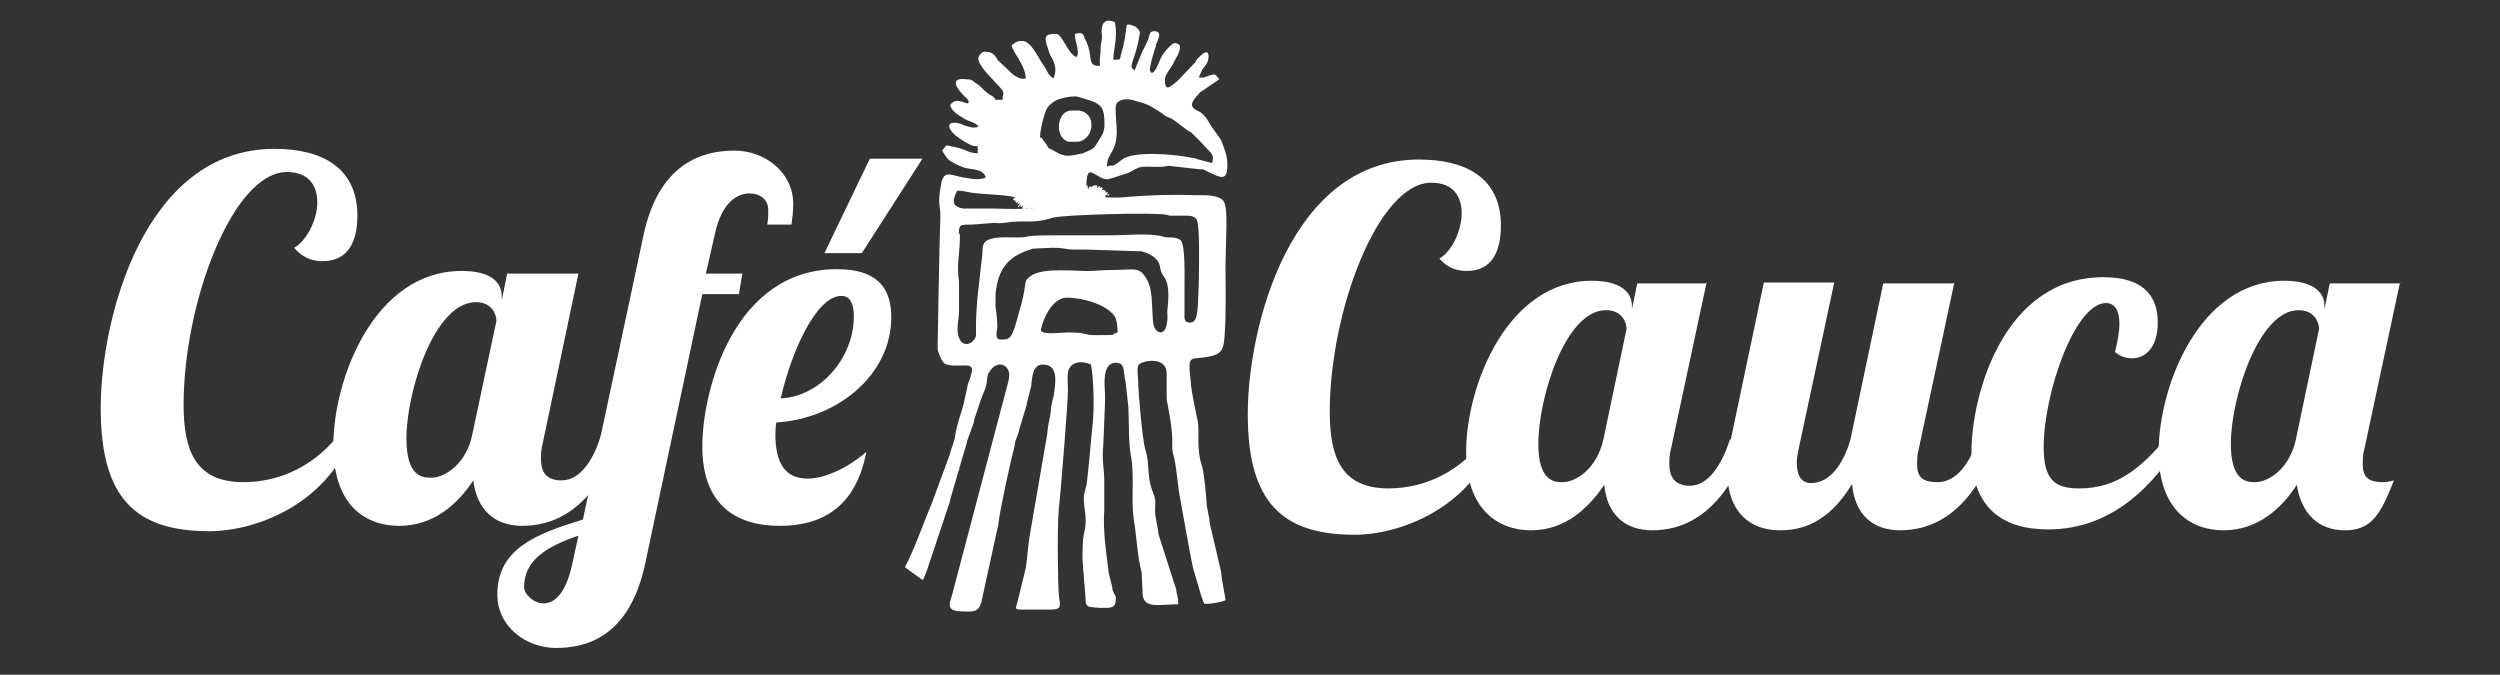 <?xml version="1.0" encoding="UTF-8"?>
<!-- Generator: Adobe Illustrator 25.4.1, SVG Export Plug-In . SVG Version: 6.00 Build 0)  -->
<svg xmlns="http://www.w3.org/2000/svg" xmlns:xlink="http://www.w3.org/1999/xlink" version="1.1" id="Layer_1" x="0px" y="0px" viewBox="0 0 280.5 75.7" style="enable-background:new 0 0 280.5 75.7;" xml:space="preserve">
<rect x="0" y="0" width="280.5" height="75.7" fill="#333333" stroke="none"/>
<style type="text/css">
	.st0{fill:#D62E2F;}
	.st1{fill:none;stroke:#D62E2F;stroke-width:1.017;stroke-miterlimit:10;}
	.st2{fill-rule:evenodd;clip-rule:evenodd;fill:#271B19;}
	.st3{fill-rule:evenodd;clip-rule:evenodd;fill:#D62E2F;}
	.st4{fill-rule:evenodd;clip-rule:evenodd;fill:#1E1E1E;}
	.st5{fill-rule:evenodd;clip-rule:evenodd;fill:#606060;}
	.st6{fill:#606060;}
	.st7{fill:#1E1E1E;}
	.st8{fill-rule:evenodd;clip-rule:evenodd;fill:#FFFFFF;}
	.st9{fill:#FFFFFF;}
	.st10{fill:#862633;}
	.st11{fill:none;}
</style>
<g>
	<path class="st8" d="M123.4,6.6v0.8c-1.5,0-0.7-0.9-1.5-2.7c-0.4-0.7-0.2-1.2-1.3-0.9c0,1,0.6,1.9,0.2,2.6c-1-0.3-1.6-2.6-2.3-2.6   c-1.3,0-1.4,0.3-0.9,1.7c0.1,0.4,0.1,0.4,0.3,0.8c0.5,0.8,0.7,1.6,0.3,2.5c-0.7-0.4-0.7-1-1.2-1.6c-0.5-0.7-1.3-2.6-2.3-2.6   c-0.6,0-0.7,0.1-1.2,0.5c0.2,0.9,1.5,2.1,1.6,3.7c-0.6,0.1-0.7,0-1.4-0.4l-1.8-1.7l0-0.1l-0.1-0.1c-0.4-0.6-0.7-0.7-1.4-0.7   c0,0-0.4,0.1-0.6,0.6c-0.3,0.8,1.8,2.7,2.4,3.4c0.6,0.7,0.3,0.6,0.3,1.4h-0.8c-0.2-0.5-0.6-0.4-1.3-1.1c-0.2-0.2,0,0-0.2-0.2   c-0.3-0.3-0.3-0.3-0.6-0.5c-0.6-0.4-0.5-0.5-1.1-0.5c-2.3-0.3-0.9,1.3-0.2,2c0.2,0.1,0.3,0.3,0.4,0.5c0,0.7-1.3-0.8-2.1,0.4   c0.2,0.7,0.8,1,1.4,1.4c0.7,0.5,1.3,0.4,1.8,1c-0.5,0.2-0.9,0.1-1.5-0.1c-2.2-1-2.7,0.4,0.3,2c0.4,0.2,0.5,0.3,1.1,0.3v0.8   c-0.8,0-1.2-0.3-1.8-0.5c-0.6-0.2-0.9-0.2-1.7-0.4l-0.5,0.6l0.6,0.9c0.4,0.4,1.1,0.7,1.6,0.9c0.8,0.4,2.4,0.1,2.7,1.2   c-0.7,0.4-1.9,0.1-2.6,0c-1.2-0.2-2.1-0.9-2.4,0.7c-0.5,2.8,0,2.2-0.1,4.1c-0.1,1.9-0.3,14.4-0.3,14.4c0,0.3,0.4,1.4,0.8,1.7   c0.5,0.3,1.5,0.2,2.3,0.2c1,0,0.8,0.6,0.6,1.2c0,0.2-0.1,0.3-0.3,0.9l-0.5,2.3c-0.3,1.1-0.7,2.1-0.9,3.3c-0.1,0.9-0.4,1.3-0.6,2.2   l-2.1,5.7c-0.5,1.1-2.1,5.5-2.9,6.9c-0.1,0.1,0,0.2,0,0.2l1.8,1.3c0,0,0.1,0.1,0.2,0c0.3-0.7,0.4-1,0.5-1.3l2.5-7.5l0-0.1l0.9-3.1   c0.2-0.5,0.1-0.4,0.2-0.7l0.8-2.7l0-0.1l0.8-2.2l0-0.1l0-0.1l0.7-2.1c0.2-0.5,0.1-0.3,0.3-0.8c0.2-0.5,0.1-0.1,0.3-0.8   c0.2-0.6,0.1-1.1,0.3-1.5c0.3-0.5,0.6-0.9,1.2-1c0.3,0,0.4,0,0.7,0.2c0.8,0.7,0.3,1.7,0.1,2.6l-5.8,22c-0.1,0.3,0,0-0.1,0.4   c-0.3,1.4-1.2,2.5,1,2.5c0.4,0,1.3,0.1,1.6-0.2c0.3-0.2,0.4-0.5,0.5-0.8l1.9-8.7c0.2-1.8,1.4-7.2,1.8-8.7c0.1-0.3,0-0.4,0.2-0.9   l0.3-0.8c0,0,0-0.1,0-0.1l0.9-3l0-0.1l0.5-2c0.1-0.8,0.1-2.4,1.3-2.4c1.8,0,1.4,2,1.3,3c-0.1,0.9-0.4,1.4-0.4,2.3   c0,0.3-0.3,1.2-0.4,2.5l-2,11.6c-0.1,0.6-0.3,2.8-0.4,3.4l-0.9,3.7l-0.2,0.7c-0.1,0.3,0.4,0.3,0.6,0.3c1.1,0,2.1,0,3.2,0   c1.5,0,1.1-0.5,1-1.7c-0.1-1-0.2-7.4,0-9.6c0.3-2.7,1.1-13.2,1-12.9c0.1-0.8-0.2-2.3,0.2-2.9c0.5-0.9,1.8-0.7,2.4-0.4   c0.3,1.4,0.4,4.8,0.2,6.6l-0.5,5.3c-0.2,1.3,0,1-0.4,2.4c-0.3,1.1,0.2,2.3,0.1,3.5c0,0.7-0.2,1-0.3,2c0,0.5-0.1,2.1,0,2.5l0,0.1   l0,0.1l0.3,3.7c0,0,0,0.2,0,0.2c0,0.2,0,0.7,0.5,0.8c0.2,0,0.8,0.1,1.2,0.1c1.2,0,1.7,0.1,1.7-1.1c0-0.4-0.4-0.6-0.4-1.2l-0.4-1.6   c-0.1-1.1-0.7-4.5-0.5-7l0-3.3c0-1.5-0.3-2.2-0.1-4.2l0.2-5.1c0-1.1-0.5-4,1.2-4c1.1,0,0.8,1,1.1,2.2l0.3,2.7   c0.1,1.8,0,4.1,0.3,5.6c0.4,2,0,4.9,0.3,7c0.3,1.7,0.4,4.1,0.9,6.1l0.1,2.2c0,1.9,1.9,1.3,4,1.3c0-0.8-0.1-0.9-0.2-1.4   c0-0.3,0-0.2-0.1-0.5c0-0.1-0.1-0.2-0.1-0.3l-1.8-5.6c-0.1-1-0.4-1.9-0.4-2.8c0-1.2,0.2-0.8-0.4-2.4c-0.5-1.5-0.2-2.9-0.7-4.4   c-0.3-0.9-0.8-6.4-0.8-7.8c0-0.4-0.2-1.4,0.1-1.7c0.3-0.4,3-1,3.1,0.9c0,0.2,0,0.4,0,0.6l0,1.9c0,0.5,0,0.7,0.1,1   c0.1,0.6,0.4,2,0.5,3.4c0.1,1.1-0.1,1.5,0.2,2.5c0.3,1.2,0.4,2.8,0.6,4.1c0.4,2.1,1.5,8.6,1.7,8.9l0.5,1.7c0.3,1,0.2,0.8,0.6,1.8   c0.1,0.2,2.4-0.2,2.4-0.4c0-0.3-0.4-2-0.5-3.2l-1.2-5.1c-0.1-0.5-0.1-0.9-0.2-1.2l-0.2-1.1c0-0.5-0.3-3.6-0.5-4.3   c-0.7-2-0.3-3.9-0.5-5.1c-0.3-1.5-0.7-3.1-0.8-4.5c-0.4-3.5,0-2.2,2.5-2.9c1.1-0.3,1.2-1,1.3-2.2c0.2-2.4,0.1-6.5,0.1-7.9l0.1-4   c0-0.6,0.1-2.6-0.3-3.2c-0.5-0.8-2.3-0.7-3.3-0.7c-2.6-0.1-5.1,0-7.6,0.2c-0.8,0.1-4.5,0.3-4.5-1.2c0-3.1,1.1-0.6,2.5-0.8l2.2-0.7   c1-0.5,1-0.7,2.1-0.7c0.8,0,1.6,0.1,2.4-0.1l3.6,0.4l0.2,0c0.1,0,0.1,0,0.3,0.1c0.2,0.1,0,0,0.4,0.2c1.3,0.6,2.2,1.2,2.1-1   c0-0.9-0.4-1.8-0.7-2.6l-1-1.4c-0.4-0.6-0.7-1.3-1.3-1.7c-0.2-0.1-0.4-0.2-0.4-0.2c-0.6-0.3-0.8-0.7-0.2-1.4   c0.1-0.2,0.4-0.4,0.5-0.6l2.2-1.5c-0.5-0.7-0.5-0.6-1.2-0.4c-0.5,0.2-0.4,0.2-1.1,0.2l0.4-0.9c0.4-0.5,0.7-0.8,0.7-1.5   c0-1.1-1.2,0.2-1.4,0.5c-0.3,0.6,0.2-0.3-0.1,0.2l-2,2.1c-0.7,0.5-1.4,1.4-1.4-0.2c0-0.5,0.7-1.3,0.9-1.7c0.3-0.7,0.8-1.2,0.8-2   c0-0.2-0.5-0.5-0.8-0.3c-0.6,0.5-1,0.9-1.4,1.7c-0.1,0.3-0.9,2.4-1.2,1.2c0-0.1,0.2-1,0.2-1l0.4-1.4c0.1-0.2,0.1-0.2,0.1-0.4   c0.2-0.5,0.8-1.5-0.2-1.5c-0.6,0-0.5,0.5-0.7,1c-0.2,0.4-0.3,0.7-0.6,1.2l-0.9,2.2c-0.7-0.5-0.2-0.6,0.4-3.1l0.2-1.1   c0-0.3-0.4-0.7-0.7-0.8c-0.5-0.2-0.8-0.2-0.8,0c-0.1,0.9-0.2,1.5-0.4,2.4l-0.2,0.7c-0.2,0.7,0.1,0.7-0.9,0.7   c0.1-1.5,0.5-2.5,0.2-4.2c-1.1-0.5-1.5,0.1-1.5,1c0,0.4,0.1,0.6,0,1.1c0,0.1-0.1,0.3-0.1,0.6C123.5,6.1,123.4,6.4,123.4,6.6    M136,18.3l-1.5-0.4l-0.1,0c-0.4-0.2-0.1-0.1-0.7-0.2c-1.9-0.4-6.5-0.8-7.8,0.2c-1.5,1.2-0.9,0.4-1.7,0.8c0-1.6,1.1-1.5,1.1-4   c0-0.7-0.2-2.4-0.1-2.8c0.1-0.5,0.1-0.3,0.3-0.5c0.4-0.3,1-0.3,1.5-0.2c1.6,0.5,1.5,0.3,3.2,1.4l0.3,0.2l0.1,0.1   c0.4,0.3,0.7,0.3,1,0.5l1.6,1.2c0.2,0.1,0.3,0.2,0.5,0.3l1.1,1.1C135.8,17.2,136.3,17.2,136,18.3 M116.7,15.3   c0-0.8,0.5-2.7,0.8-3.2c0.3-0.4,0.7-0.7,1.1-0.9l0.3-0.1c0.6-0.2,1.7-0.4,2.2-0.2l1.3,0.4c1.1,0.4,1.4,0.8,1.5,1.9   c0.1,1.6-0.1,1.7-0.7,2.7c-0.4,0.6-0.3,0.6-0.8,0.9l-0.9,0.4c-1.5,0.3-1.9,0.5-3.1-0.2c-1.3-0.7-0.4-0.1-1.3-1.2l-0.2-0.3   C116.7,15.3,116.7,15.7,116.7,15.3 M107.4,21.4c0.6,0,1,0.1,1.5,0.2c1.1,0.2,3.5,0.2,4.9,0.5c1.7,0.3,1.7,0.2,3.1,0.4   c0.5,0.1,0.5-0.1,0.6,0.2c0.4,1-5.2,0.7-6.1,0.7l-3.3,0C106.8,23.2,106.8,22.5,107.4,21.4 M111.6,25c0.4,0,0.2,0.1,1.1,0   c2.5-0.4,3,0.2,5.5-0.6l0.1,0c1.1-0.3,11.2-0.6,12.6-0.3c0.5,0.1,0.1,0.1,0.5,0.1l1.7,0c0.3,0,1,0,1.2,0.5c0.4,0.9,0.2,8.1,0.1,9.6   c-0.1,0.9-0.1,1.9-0.9,1.9c-0.7,0-0.6-0.6-0.6-0.9l0-3.3c0-0.7,0.1-4.5-0.4-5c-0.5-0.5-1.4-0.3-1.7-0.4l-0.1,0   c-1.5-0.5-4.3-0.2-6.1-0.2l-5.9,0c-0.6,0-2.6,0-3.1,0.1l-0.1,0l-0.1,0c-1,0.3-2.4,0-3.8,0.2c-1.5,0.3-1.3,0.8-1.4,2   c-0.3,2.8-0.7,5.3-0.7,8.2c0,0.6,0.1,0.8-0.2,1.2c-0.3,0.5-1.4,1-1.8-0.5c-0.2-0.8,0.1-1.9,0.1-2.6l0-3.4c-0.3-1.9,0.1-3.1,0.1-5.1   c0-0.5-0.2-0.1-0.1-0.7c0.1-0.6,0.2-0.6,1.5-0.6L111.6,25z M118,27.8c1.6,0,1.5,0.2,2.6,0.2c0.3,0,0.6,0,0.8,0c0.2,0,0.2,0,0.4,0   l6.3,0.2c0.7,0.2,1.4,0.5,1.8,1.1c0.3,0.4,0.2,0.7,0.4,1.2c0.2,0.5,0.2,0.3,0.5,0.9c0.4,0.8,0.3,2.3,0.2,3.2   c-0.1,0.7,0.1,0.9-0.1,1.8c-0.2,1.3-1.3,1.1-1.5-0.1c-0.2-1.5,0-3.7-0.7-4.9c-0.9-1.6-1.3-1.1-4.2-1.1c-0.8,0-1.7,0.1-2,0.1   c-1.4,0.1-5.5-0.5-6.9,0.6c-0.5,0.4-0.5,0.4-0.6,1.1c-0.2,1.5-0.5,2.3-0.9,3.8c-0.6,2.1-0.8,2.2-1.8,2.2c-0.8,0-0.4-1-0.4-1.5   c0-0.4-0.1-1.7-0.2-2.1c0-0.6,0-0.8,0-1.5c0.3-3,1.5-4.3,4.2-5.1L118,27.8z M119.7,33.4c1.9,0,4.4,0.8,5.3,2   c0.3,0.4,0.4,1.2,0.4,1.9c-1.1,0.3,0.5,0.3-2.6,0.3c-1.2,0-0.8-0.3-3-0.3c-0.7,0-2.8,0.3-3-0.2C116.7,36.9,117.7,33.4,119.7,33.4"></path>
	<path class="st8" d="M120.2,12.4c-0.2,0-0.9,0.1-1.2,0.9c-0.4,0.9-0.2,2.3,0.9,2.6c0.1,0,1,0,1.1,0c1.8-0.3,2.1-3.3,0-3.5l-0.6,0   L120.2,12.4L120.2,12.4z"></path>
	<path class="st8" d="M124,22c-0.1,0.1-0.1,0.1-0.2,0.1c-0.1,0,0,0,0,0l0.1,0C123.9,22.1,123.9,22.1,124,22c0,0.1,0.1,0.1,0,0.1   c-0.1,0-0.2,0-0.2,0.1l0,0l0.3,0.1l-0.1,0c0,0-0.1,0-0.2,0c0,0-0.1,0-0.1,0l0,0.1l-0.1,0l0.1,0c0,0,0-0.1,0.1,0l0,0l0.1,0   c0.1,0,0.2,0.1,0,0.1c-0.1,0-0.1,0-0.2,0c0,0-0.1,0-0.1,0c0,0,0,0,0,0c0,0,0.4,0.1,0.3,0.2c-0.1,0-0.3-0.1-0.3,0   c0,0,0.3,0.2,0.2,0.2c-0.1,0.1-0.5-0.2-0.4-0.1c0.1,0.1,0,0-0.1,0l0,0l0,0c0.1,0.1,0.3,0.2,0.2,0.3c-0.2,0.2-0.2,0-0.4,0   c0,0,0,0,0,0.1c0,0,0.1,0.1,0,0.2c0,0-0.2,0.1-0.2,0.1c-0.1,0-0.1,0-0.1,0c-0.1,0-0.1-0.1-0.2-0.1l-0.1-0.1l0.1,0.2   c0.1,0.1,0,0.1-0.1,0.1c-0.1,0-0.3,0-0.3,0c0,0-0.1,0-0.2-0.1c0,0-0.1-0.1-0.1-0.1l-0.1-0.1c0,0,0,0.1,0,0.1c0,0,0.1,0.1,0.1,0.2   c0,0.1-0.1,0-0.1,0c-0.1,0-0.3-0.2-0.3-0.2c-0.1,0,0.1,0.2,0,0.2c-0.2,0-0.3,0.1-0.4,0.1c0,0-0.1,0-0.1-0.1c0-0.1-0.1-0.2-0.1-0.2   c0,0,0,0.1,0,0.1c0,0,0,0.1,0,0.1c-0.1,0-0.1-0.2-0.2-0.2c0,0.1,0,0.2-0.1,0.2c-0.2-0.1-0.2-0.1-0.4-0.1c-0.1,0-0.1-0.1-0.2-0.1   c-0.1,0,0.1,0.2-0.2,0.3c-0.1,0-0.1-0.1-0.2-0.1c-0.1,0-0.1,0.1-0.1,0.1c0,0.1,0,0.1-0.1,0.1c0,0-0.4,0-0.4,0c0,0,0-0.1,0-0.1   c0,0,0-0.2,0-0.1l-0.1,0.1c0,0-0.1,0.1-0.1,0.2c-0.1,0-0.2,0-0.3-0.1c-0.1-0.1,0-0.3-0.1-0.3c0,0-0.1,0.2-0.2,0.1   c-0.1,0-0.2,0.1-0.3,0.1c-0.1,0.1-0.1-0.1-0.1-0.2c0,0,0,0.2-0.1,0.1c0,0,0-0.2-0.1-0.2l0,0l0,0.1c0,0.1,0,0.3-0.1,0.3l-0.2,0   l-0.1,0l0-0.1c0-0.1,0-0.2,0-0.2l0-0.1l0,0c0,0-0.1,0.1-0.1,0.2c0,0.1-0.1,0.1-0.1,0.2l-0.1,0c-0.1,0-0.3,0-0.4-0.1   c0-0.1,0-0.2-0.1-0.1c-0.1,0-0.1,0-0.2,0c-0.1,0-0.1,0-0.1-0.1c0,0,0-0.2-0.1-0.1c-0.1,0.2,0-0.2-0.1,0c-0.1,0.1-0.1,0.3-0.1,0   c0-0.2,0-0.1-0.1,0c0,0.1-0.1,0.3-0.2,0.3c-0.1,0-0.2,0-0.3-0.1l0-0.1c0,0,0.1-0.1,0.1-0.2c0,0-0.1,0-0.1,0.1c0,0-0.1,0.1-0.2,0.1   c0,0-0.3-0.1-0.3-0.1c0,0,0,0,0-0.1c0,0,0.1-0.2,0.1-0.2c0,0,0.1-0.1,0,0c-0.1,0-0.1,0.1-0.2,0.1l-0.1,0l0-0.1c0.1-0.2,0-0.1-0.1,0   c0,0-0.1,0.2-0.2,0.1c0-0.1,0.3-0.3,0.2-0.4l0,0c0-0.1-0.4,0.4-0.2,0c0,0,0.1-0.2,0-0.1c-0.1,0.1-0.1,0.1-0.2,0   c0,0-0.1-0.1-0.1-0.1c0-0.1,0.1-0.1,0.2-0.2c0,0-0.2,0.1-0.2,0.1c-0.1,0-0.2,0-0.2-0.1l0,0l0-0.1c0-0.1,0.1-0.1,0.1-0.1   c0.1,0,0.1-0.1,0.1-0.1l0.1,0l-0.2,0c0,0-0.1,0-0.1,0c0-0.1,0.1-0.1,0.2-0.1l0.2,0l0,0l-0.1,0c-0.1,0-0.3-0.1-0.1-0.1   c0.1,0,0.3,0,0.1-0.1c-0.2-0.1,0.4-0.1,0.3-0.1c-0.2-0.1-0.1-0.1,0-0.2c0-0.1,0.1-0.1,0.2,0c0.2,0.1-0.1-0.1-0.1-0.2   c0-0.1,0.1-0.1,0.1-0.1l0,0c0.1,0,0.1,0.1,0.1,0.1c0.1,0.1,0-0.1,0.1,0c0,0,0,0,0.1,0.1c0,0,0.1,0.1,0.1,0.1l0,0l0.1,0.1   c0,0-0.1-0.2-0.1-0.2c0-0.1-0.1-0.1-0.1-0.2c0,0-0.1-0.1,0-0.1l0,0c0.1,0,0.3-0.1,0.4-0.1c0.1,0,0.1,0,0.2,0c0.1,0,0,0,0.1,0   c0.1,0,0.2,0,0.3,0c0.1,0.1,0,0.3,0.1,0.1c0-0.1,0.1-0.1,0.2-0.1c0.1,0,0.1,0,0.2,0.1c0.1,0.1,0.1,0.1,0.2,0.2c0-0.1-0.1-0.3,0-0.3   c0.1-0.1,0.3,0,0.4-0.1c0,0,0.1,0,0.1,0c0,0,0.1,0.1,0.1,0.2l0.1,0.1l0-0.1c0,0,0-0.1,0-0.2c0,0,0,0,0.1,0l0.3,0   c0,0,0.1,0.1,0.1,0.1c0,0.1,0,0.1,0,0.2l0,0.1l0,0l0-0.1l0.1-0.2l0.1,0.1c0,0,0,0.1,0,0.1l0,0.1l0,0l0-0.1c0-0.1,0-0.1,0-0.2   c0,0,0-0.1,0.1-0.1h0.1c0.1,0,0.2,0,0.3,0c0,0,0.1,0,0.1,0.1c0.1,0.1,0.1,0,0.2-0.1l0.1,0c0.3,0,0.4,0.3,0.5,0.3c0,0-0.1,0,0.1-0.1   c0.1,0,0.1,0.1,0.2,0.1c0,0,0.1,0.2,0.1,0.2c0.1-0.1-0.1-0.6,0.1-0.5c0.1,0,0.2,0.2,0.2,0.2l0,0l0,0l0-0.1c0,0,0-0.2,0-0.2l0.1,0   l0,0l0.1,0c0,0.1,0,0.2,0.1,0.2l0,0.1l0,0c0-0.1,0-0.2,0.1-0.3l0.1,0h0.1c0,0,0.1,0.1,0.1,0.2c0,0.1,0,0.1,0,0.2l0,0   c0,0,0-0.1,0-0.2l0-0.2c0,0,0.1,0.2,0.1,0.2l0,0.1h0c0-0.1,0-0.2,0-0.2c0-0.1,0-0.1,0.1,0l0.1,0.1c0,0,0.1,0.1,0.1,0.1l0,0l0-0.1   l0-0.1c0,0,0-0.1,0-0.1l0-0.1h0.1c0.1,0,0.1,0.2,0.1,0.2c0,0,0,0.1,0.1,0.1l0,0c0-0.1,0-0.1,0-0.1c0,0,0-0.1,0.1-0.1l0.1,0h0.1   c0,0,0.1,0.1,0.1,0.1c0,0,0,0.2,0.1,0.2l0,0c0-0.1,0-0.4,0.1-0.3c0.1,0.1,0,0.3,0.1,0.4c0.1-0.1,0.1-0.3,0.2-0.3   c0.1,0,0.1,0,0.1,0.1c0,0.1,0.1-0.1,0.2-0.1c0.1-0.1,0.1-0.1,0.3-0.1l0.1,0l0.1,0c0,0,0,0.1,0,0.2c0,0,0,0.1,0,0.1l0.1-0.1   c0,0,0.1-0.1,0.1-0.1l0.1,0c0.1,0.1,0,0.1,0,0.2c0.1,0,0.2-0.2,0.3,0c0.1,0.1-0.2,0.2,0,0.2c0.2,0,0.2,0,0.3,0.1   c0.2,0.1-0.1,0.1,0.1,0.2c0.1,0,0.2-0.1,0.2,0c0,0.1-0.1,0.2-0.1,0.2c-0.1,0.1,0.2,0,0.2,0c0.1,0,0.1,0.1,0,0.1   c-0.1,0.1-0.1,0.1,0,0.1C124,21.8,124.2,21.8,124,22L124,22z"></path>
	<path class="st9" d="M39.4,49.2c-3,7.5-10.8,10.4-15.9,10.4c-8.3,0-12.2-3.7-12.2-13.8c0-10.1,4.9-29.1,19.5-29.1   c5.3,0,9.3,2.1,9.3,7.5c0,3-1.1,5.1-3.9,5.1c-0.9,0-2.1-0.2-3.2-1.5c1.3-0.7,2.6-3,2.6-5.1c0-1.8-0.9-3.4-3.4-3.4   c-6.1,0-11.6,14.7-11.6,26.1c0,5.1,1.3,8.7,6.7,8.7c4.4,0,8.3-2.1,10.9-5.6L39.4,49.2z"></path>
	<path class="st9" d="M64.9,30.7l-4,19c-0.2,0.7-0.2,1.3-0.2,1.8c0,1.6,0.7,2.4,2.3,2.4c2.2,0,3.7-2.5,4.5-5.3h2.3   C66.6,57.8,61.6,59,58.6,59c-3.1,0-5.1-1.8-5.5-5.1c-1.7,2.6-4.4,5.1-8.3,5.1c-3.8,0-7.4-2.3-7.4-9c0-7.5,4.6-19.6,14.4-19.6   c3.2,0,4.5,1.2,4.5,2.9v0.4l0.6-3H64.9z M45.6,49.2c0,4.3,1.8,4.4,2.8,4.4c1.6,0,4-1.7,4.6-4.9L55.7,36c0-0.7-0.5-2.1-2.3-2.1   C48.7,33.9,45.6,44,45.6,49.2"></path>
	<path class="st9" d="M86.1,25.1c0.1-0.6,0.1-1,0.1-1.5c0-1.3-1-1.9-2.1-1.9c-1.2,0-3.1,0.8-3.9,4.6l-1,4.4h4.1L82.9,33h-4.1   l-6.4,30.2c-1.7,8-6.3,9.5-10,9.5c-3.4,0-6.6-2.4-6.6-6c0-5.1,4.3-6.8,9.6-8.4l6.8-31.9c1.7-8,6.5-9.5,10.2-9.5   c3.4,0,6.6,2.4,6.6,6c0,0.9-0.1,1.6-0.2,2.3H86.1z M61,67.7c1.2,0,2.5-1.1,3.2-4.4l0.7-3.2c-3.5,1.2-6.1,2.7-6.1,5.8   C58.8,66.6,59.8,67.7,61,67.7"></path>
	<path class="st9" d="M90.6,53.7c2.1,0,4.8-1.4,6.6-3C96,57.1,92,59,87.5,59c-5.2,0-8.7-2.6-8.7-8.9c0-6.4,3.6-19.9,15.1-19.9   c5,0,6.1,2.6,6.1,5.4c0,6.5-6.1,11.4-12.9,11.8c-0.1,0.6-0.1,1.2-0.1,1.7C87.1,52.6,88.6,53.7,90.6,53.7 M94.4,33.2   c-2.8,0-5.6,6.2-6.8,11.5c4.4-0.2,8.2-4.5,8.2-9.2C95.8,34.1,95.4,33.2,94.4,33.2 M97.6,17.8h5.9l-6.8,10.6h-4.2L97.6,17.8z"></path>
	<path class="st9" d="M167.6,49.8C164.7,57.1,157,60,152,60c-8.1,0-12-3.6-12-13.5c0-9.9,4.8-28.6,19.2-28.6c5.2,0,9.2,2,9.2,7.4   c0,2.9-1,5.1-3.8,5.1c-0.9,0-2.1-0.2-3.1-1.4c1.3-0.7,2.5-3,2.5-5.1c0-1.8-0.9-3.4-3.4-3.4c-6,0-11.4,14.5-11.4,25.7   c0,5.1,1.3,8.6,6.6,8.6c4.3,0,8.2-2.1,10.7-5.5L167.6,49.8z"></path>
	<path class="st9" d="M191.5,31.6l-4,18.7c-0.2,0.7-0.2,1.3-0.2,1.8c0,1.5,0.7,2.4,2.3,2.4c2.1,0,3.6-2.4,4.5-5.2h2.3   c-3.1,9-8.1,10.2-11,10.2c-3.1,0-5.1-1.8-5.4-5.1c-1.7,2.5-4.3,5.1-8.2,5.1c-3.7,0-7.3-2.3-7.3-8.8c0-7.4,4.6-19.2,14.1-19.2   c3.1,0,4.5,1.2,4.5,2.8v0.4l0.6-2.9H191.5z M172.6,49.8c0,4.2,1.8,4.3,2.7,4.3c1.6,0,3.9-1.6,4.6-4.8l2.6-12.4   c0-0.7-0.5-2.1-2.3-2.1C175.6,34.8,172.6,44.7,172.6,49.8"></path>
	<path class="st9" d="M219.3,31.6l-4,18.7c-0.2,0.7-0.2,1.3-0.2,1.8c0,1.5,0.7,2,2.3,2c2.1,0,3.6-2.1,4.5-4.8h2.3   c-3.1,9-8.1,10.2-11,10.2c-3.1,0-5.1-1.8-5.4-5.2c-2.7,4.5-5.8,5.2-8.1,5.2c-3.3,0-5.9-2-5.9-6.6c0-1,0.2-2.3,0.4-3.6l3.7-17.6h7.9   l-4,18.7c-0.1,0.5-0.2,1-0.2,1.5c0,1.3,0.4,2.3,1.6,2.3c2.1,0,3.6-2.1,4.4-4.8l3.7-17.6H219.3z"></path>
	<path class="st9" d="M237.8,36.3c0-1.4-0.5-2.3-1.5-2.3c-3.5,0-7,10.1-7,16.2c0,3.7,1.3,4.6,4,4.6c4.3,0,7-2.4,9.7-5.6h1.9   c-3.1,5.1-7.8,10.2-15.1,10.2c-5.2,0-8.6-2.5-8.6-8.7c0-6.4,3.6-19.6,14.8-19.6c4.9,0,6.1,2.5,6.1,5.1c0,2.7-1.3,4-2.9,4   c-0.6,0-1.3-0.2-1.9-0.7C237.6,38.3,237.8,37.2,237.8,36.3"></path>
	<path class="st9" d="M269.3,31.6l-4,18.7c-0.2,0.7-0.2,1.3-0.2,1.8c0,1.5,0.7,2,2.3,2c0.5,0,0.8-0.1,1.2-0.2   c-1.5,3.8-2.5,5.6-5.5,5.6c-3,0-4.9-1.9-5.4-5.1c-1.6,2.5-4.3,5.1-8.2,5.1c-3.7,0-7.3-2.3-7.3-8.8c0-7.4,4.6-19.2,14.1-19.2   c3.1,0,4.5,1.2,4.5,2.8v0.4l0.6-2.9H269.3z M250.3,49.8c0,4.2,1.8,4.3,2.7,4.3c1.6,0,3.9-1.6,4.6-4.8l2.6-12.4   c0-0.7-0.5-2.1-2.3-2.1C253.4,34.8,250.3,44.7,250.3,49.8"></path>
</g>
</svg>
